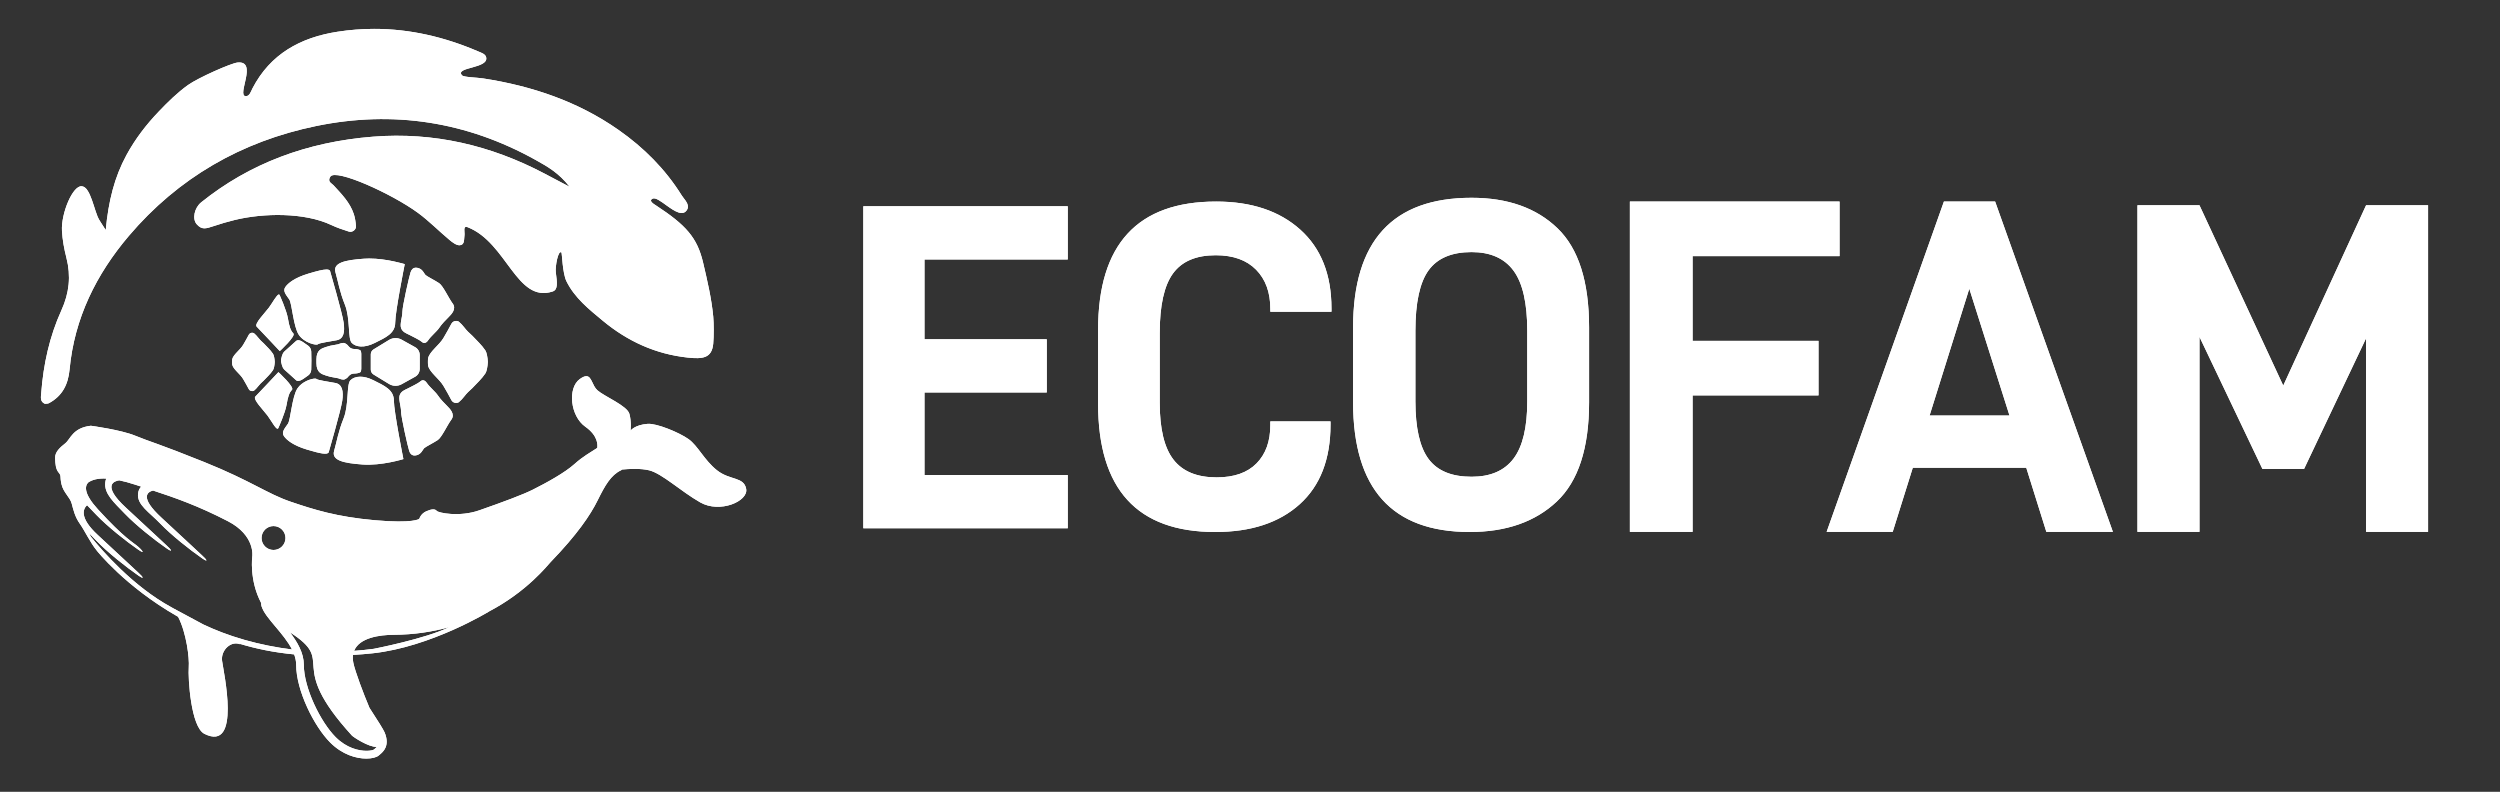 <?xml version="1.0" encoding="utf-8"?>
<!-- Generator: Adobe Illustrator 17.0.0, SVG Export Plug-In . SVG Version: 6.00 Build 0)  -->
<!DOCTYPE svg PUBLIC "-//W3C//DTD SVG 1.1//EN" "http://www.w3.org/Graphics/SVG/1.1/DTD/svg11.dtd">
<svg version="1.1" id="Capa_1" xmlns="http://www.w3.org/2000/svg" xmlns:xlink="http://www.w3.org/1999/xlink" x="0px" y="0px"
	 width="251px" height="79.5px" viewBox="0 0 251 79.5" enable-background="new 0 0 251 79.5" xml:space="preserve">
<rect x="0" y="0" width="251" height="79.5" fill="#333333" stroke="none"/>
<g>
	<defs>
		<path id="SVGID_1_" d="M24.249,64.756c-0.023-0.013-0.046-0.026-0.069-0.037L24.249,64.756z M42.175,38.318
			c-0.136,0.136-0.955,0.546-1.228,0.682c-0.272,0.137-0.682,0.273-0.818,0.682c-0.137,0.409,0.137,1.091,0.137,1.636
			s0.682,3.546,0.818,3.955c0.136,0.409,0.41,0.545,0.818,0.409c0.409-0.137,0.546-0.546,0.682-0.682
			c0.136-0.137,0.955-0.546,1.364-0.819c0.409-0.272,0.955-1.5,1.363-2.045c0.41-0.546-0.136-1.091-0.409-1.364
			c-0.273-0.272-0.682-0.682-0.955-1.091c-0.24-0.359-0.818-0.818-1.091-1.228c-0.137-0.205-0.273-0.273-0.392-0.273
			C42.346,38.181,42.244,38.249,42.175,38.318 M29.863,38.999c-0.545,0.819-0.682,3.137-0.955,3.546
			c-0.272,0.41-0.682,0.818-0.409,1.227s0.955,0.955,2.318,1.364c1.364,0.409,2.046,0.546,2.183,0.273c0,0,1.227-4.228,1.364-5.182
			c0.136-0.955,0-1.636-0.682-1.773c-0.682-0.136-1.773-0.273-1.91-0.409c-0.022-0.022-0.073-0.033-0.145-0.033
			C31.255,38.012,30.32,38.314,29.863,38.999 M35.182,38.181c-0.409,0.41-0.136,2.455-0.682,3.819
			c-0.546,1.363-0.682,2.318-0.955,3.273c-0.273,0.954,0.955,1.227,2.865,1.364c1.908,0.136,4.091-0.546,4.091-0.546
			s-0.955-4.773-0.955-5.864s-0.955-1.5-2.046-2.046c-0.507-0.254-0.955-0.36-1.33-0.36C35.737,37.821,35.401,37.962,35.182,38.181
			 M33.698,74.007c-1.507-1.51-3.193-4.933-3.193-7.256c0-1.192-0.652-2.294-1.393-3.266c4.809,3.087-0.56,2.928,6.222,10.364
			c0.127,0.14,1.653,1.164,2.499,1.144c-0.062,0.064-0.131,0.124-0.201,0.183l-0.098,0.084c-0.088,0.058-0.356,0.123-0.736,0.123
			C36.031,75.383,34.809,75.12,33.698,74.007 M39.534,63.733c2.061-0.01,3.904-0.307,5.556-0.764
			c-2.374,1.167-7.56,2.172-7.56,2.172c-0.665,0.093-1.322,0.155-1.977,0.204C36.078,64.013,38.14,63.739,39.534,63.733
			 M26.259,54.017c0-0.664,0.538-1.201,1.202-1.201c0.664,0,1.202,0.538,1.202,1.201c0,0.664-0.538,1.202-1.202,1.202
			C26.797,55.219,26.259,54.681,26.259,54.017 M13.884,54.902c-0.507-0.452-1.346-0.802-4.057-3.77
			c-1.408-1.542-1.321-2.304-0.987-2.677c0.402-0.292,0.995-0.446,1.828-0.41c-0.044,0.107-0.076,0.232-0.095,0.377
			c-0.143,1.145,0.859,2.004,1.957,3.15c1.098,1.145,2.965,2.632,4.2,3.483c0.661,0.456,0.494,0.155,0-0.286
			c-0.506-0.452-1.098-1.049-4.057-3.77c-2.547-2.341-1.141-2.714-0.699-2.773c0.484,0.102,1.009,0.239,1.609,0.438
			c0.198,0.066,0.397,0.131,0.596,0.196c-0.158,0.153-0.278,0.374-0.316,0.675c-0.143,1.145,1.126,1.883,2.223,3.028
			c1.098,1.146,2.965,2.632,4.2,3.484c0.661,0.456,0.494,0.155,0-0.286c-0.506-0.452-1.098-1.05-4.057-3.77
			c-2.282-2.098-1.39-2.614-0.862-2.741c2.189,0.718,4.523,1.531,7.513,3.078c2.768,1.432,2.451,3.526,2.451,3.526
			s-0.329,2.373,0.886,4.68c0.003,0.116,0.009,0.231,0.042,0.334c0.198,0.623,0.754,1.282,1.399,2.047
			c0.6,0.713,1.249,1.484,1.66,2.292c-1.599-0.199-3.183-0.512-4.762-0.961c-1.656-0.47-3.013-1.018-4.126-1.541l-3.031-1.628
			c-0.064-0.036-0.141-0.081-0.198-0.112c-3.863-2.099-6.984-5.715-8.082-7.084c-0.055-0.113-0.111-0.229-0.167-0.344
			c0.231,0.243,0.478,0.491,0.732,0.756c1.099,1.146,2.965,2.633,4.2,3.484c0.661,0.456,0.494,0.154,0-0.286
			c-0.507-0.452-1.103-1.045-4.057-3.77c-1.903-1.755-1.478-2.64-1.088-3.002c0.287,0.313,0.61,0.635,0.945,0.985
			c1.099,1.145,2.965,2.632,4.2,3.483c0.232,0.16,0.362,0.227,0.412,0.227C14.387,55.415,14.204,55.188,13.884,54.902
			 M58.207,38.062c-1.238,0.9-0.957,3.713,0.562,4.782c1.311,0.922,1.239,1.883,1.194,2.13c-0.744,0.496-1.396,0.821-2.295,1.625
			c-0.954,0.855-2.768,1.861-4.2,2.577c-0.948,0.474-2.864,1.194-5.362,2.066c-1.995,0.697-4.113,0.247-4.263,0.046
			c-0.151-0.201-0.503-0.201-1.056,0.05c-0.552,0.251-0.693,0.757-0.693,0.757s-0.557,0.486-4.471,0.136
			c-3.809-0.341-6.085-1.057-8.446-1.861c-2.362-0.804-3.905-2.059-8.657-3.975c-4.625-1.865-5.47-2.041-6.927-2.644
			c-1.458-0.603-4.473-1.005-4.473-1.005c-1.84,0.214-2.041,1.351-2.569,1.765c-0.528,0.415-1.036,0.867-1.017,1.47
			c0.019,0.603,0.057,1.112,0.358,1.469c0.302,0.358,0.094,0.34,0.283,1.169c0.189,0.829,0.848,1.3,1.018,1.922
			c0.169,0.621,0.32,1.338,0.829,2.053c0.486,0.684,1.049,1.907,1.689,2.674l0.008,0.014c0,0,2.828,3.588,8.053,6.582
			c0.035,0.02,0.071,0.038,0.106,0.058c0.848,1.625,1.143,4.163,1.074,5.053c-0.086,1.097,0.206,6.02,1.575,6.704
			c3.722,1.861,1.917-6.218,1.77-7.329c-0.145-1.091,0.941-2.099,1.883-1.632l-0.207-0.111c1.676,0.516,3.505,0.899,5.561,1.094
			c0.127,0.345,0.202,0.695,0.202,1.049c0,2.58,1.801,6.181,3.418,7.8c1.217,1.22,2.617,1.611,3.624,1.611
			c0.594,0,1.053-0.136,1.257-0.318l0.089-0.076c0.341-0.285,1.052-0.878,0.493-2.229c-0.114-0.276-0.694-1.204-1.524-2.477
			c-0.593-1.396-1.443-3.649-1.617-4.514c-0.058-0.293-0.067-0.557-0.035-0.793c0.636-0.04,1.282-0.088,1.959-0.161
			c5.87-0.631,11.68-4.189,11.68-4.189L49.079,61.4c3.858-2.02,5.91-4.664,6.203-4.969c2.673-2.768,3.989-4.715,4.725-6.204
			c0.735-1.489,1.327-2.532,2.338-3.007c0.043-0.02,0.074-0.05,0.102-0.08c0.738-0.069,1.908-0.127,2.736,0.081
			c1.295,0.326,3.151,2.093,5.121,3.219c1.969,1.125,4.839-0.113,4.613-1.351c-0.225-1.238-1.631-0.844-2.926-1.868
			c-1.294-1.024-1.913-2.465-2.869-3.14c-0.957-0.675-3.21-1.598-4.105-1.526c-1.313,0.105-1.711,0.685-1.711,0.685
			s0.111-0.865-0.114-1.687c-0.225-0.822-2.51-1.748-3.209-2.366c-0.538-0.476-0.567-1.418-1.115-1.418
			C58.704,37.769,58.493,37.854,58.207,38.062 M25.635,39.818c-0.273,0.272,0.818,1.364,1.227,1.909
			c0.409,0.546,0.954,1.636,1.091,1.228c0,0,0.682-1.501,0.818-2.318c0.136-0.819,0.273-1.228,0.546-1.501
			c0.272-0.272-1.364-1.773-1.364-1.773S25.908,39.545,25.635,39.818 M33.954,34.567c-0.819,0.136-0.912,0.167-1.227,0.272
			c-0.409,0.137-0.955,0.282-0.955,1.228c0,0.059-0.001,0.132-0.001,0.197v0.007v0.007c0,0.065,0.001,0.139,0.001,0.197
			c0,0.946,0.546,1.091,0.955,1.228c0.315,0.105,0.409,0.136,1.227,0.273c0.054,0.008,0.273,0.136,0.546,0.136
			c0.136,0,0.364-0.176,0.419-0.244c0.085-0.104,0.269-0.365,0.644-0.365c0.277,0,0.485-0.063,0.591-0.118
			c0.095-0.05,0.118-0.248,0.118-0.354V36.34v-0.137v-0.691c0-0.107-0.023-0.305-0.118-0.355c-0.106-0.055-0.314-0.118-0.591-0.118
			c-0.375,0-0.56-0.261-0.644-0.366c-0.055-0.068-0.283-0.244-0.419-0.244C34.227,34.43,34.008,34.558,33.954,34.567 M29.728,34.233
			c-0.232,0.232-1.043,0.927-1.159,1.043c-0.115,0.116-0.231,0.232-0.347,0.811c-0.008,0.04-0.008,0.192,0,0.232
			c0.116,0.579,0.232,0.695,0.347,0.811c0.116,0.116,0.927,0.812,1.159,1.043c0.116,0.115,0.348,0.115,0.695-0.116
			c0.166-0.111,0.358-0.248,0.514-0.36c0.189-0.138,0.304-0.353,0.311-0.587c0.008-0.242,0.016-0.574,0.015-0.907
			c0.001-0.332-0.007-0.664-0.015-0.907c-0.007-0.233-0.122-0.449-0.311-0.587c-0.156-0.113-0.348-0.25-0.514-0.36
			c-0.203-0.136-0.367-0.192-0.491-0.192C29.845,34.157,29.777,34.186,29.728,34.233 M39.059,34.13l-1.553,0.949
			c-0.173,0.106-0.279,0.294-0.279,0.497v0.764v0.764c0,0.203,0.106,0.391,0.279,0.497l1.553,0.949
			c0.385,0.235,0.867,0.246,1.263,0.026l1.356-0.753c0.284-0.157,0.46-0.457,0.46-0.781V36.34v-0.702
			c0-0.325-0.176-0.623-0.46-0.781l-1.356-0.754c-0.19-0.105-0.399-0.157-0.609-0.157C39.486,33.946,39.259,34.007,39.059,34.13
			 M24.978,33.613c-0.154,0.292-0.363,0.674-0.571,1.021c-0.312,0.52-0.98,0.958-1.091,1.433c-0.022,0.092-0.022,0.454,0,0.545
			c0.11,0.474,0.779,0.913,1.091,1.433c0.208,0.347,0.417,0.729,0.571,1.021c0.103,0.195,0.34,0.255,0.521,0.158
			c0.146-0.123,0.289-0.269,0.409-0.429c0.15-0.201,0.357-0.402,0.564-0.582c0.342-0.37,0.663-0.645,0.936-1.054
			c0.093-0.14,0.157-0.469,0.177-0.818c-0.019-0.35-0.083-0.678-0.177-0.819c-0.273-0.409-0.594-0.684-0.936-1.054
			c-0.207-0.18-0.414-0.381-0.564-0.583c-0.12-0.159-0.263-0.307-0.409-0.429c-0.057-0.031-0.12-0.046-0.183-0.046
			C25.182,33.41,25.049,33.48,24.978,33.613 M45.319,32.509c-0.216,0.41-0.509,0.947-0.801,1.435
			c-0.438,0.73-1.377,1.346-1.533,2.012c-0.03,0.129-0.03,0.637,0,0.766c0.155,0.667,1.094,1.282,1.533,2.013
			c0.293,0.487,0.585,1.024,0.801,1.434c0.145,0.274,0.479,0.358,0.733,0.221c0.205-0.172,0.406-0.379,0.573-0.603
			c0.212-0.283,0.502-0.565,0.793-0.818c0.479-0.52,0.931-0.906,1.314-1.481c0.131-0.197,0.22-0.659,0.248-1.149
			c-0.028-0.491-0.118-0.953-0.248-1.15c-0.383-0.575-0.835-0.961-1.314-1.481c-0.291-0.254-0.582-0.536-0.793-0.818
			c-0.168-0.224-0.369-0.431-0.573-0.603c-0.081-0.043-0.169-0.065-0.257-0.065C45.605,32.223,45.418,32.322,45.319,32.509
			 M26.999,30.885c-0.409,0.545-1.5,1.637-1.227,1.909c0.273,0.272,2.318,2.455,2.318,2.455s1.636-1.5,1.364-1.773
			c-0.273-0.273-0.409-0.682-0.546-1.5c-0.136-0.818-0.818-2.319-0.818-2.319c-0.021-0.062-0.051-0.089-0.088-0.09
			C27.791,29.567,27.346,30.422,26.999,30.885 M30.954,27.475c-1.364,0.409-2.046,0.954-2.319,1.363
			c-0.273,0.41,0.136,0.818,0.409,1.227c0.273,0.41,0.409,2.728,0.955,3.546c0.545,0.818,1.773,1.091,1.909,0.955
			c0.137-0.137,1.227-0.273,1.91-0.41c0.682-0.136,0.818-0.818,0.682-1.773c-0.136-0.955-1.364-5.182-1.364-5.182
			c-0.048-0.097-0.165-0.142-0.356-0.142C32.431,27.06,31.835,27.211,30.954,27.475 M41.221,27.338
			c-0.136,0.409-0.818,3.409-0.818,3.955s-0.273,1.228-0.137,1.637c0.137,0.409,0.545,0.545,0.818,0.682
			c0.273,0.136,1.091,0.545,1.227,0.682c0.137,0.136,0.409,0.273,0.682-0.137c0.273-0.409,0.851-0.869,1.091-1.227
			c0.272-0.409,0.682-0.819,0.955-1.091c0.272-0.273,0.819-0.819,0.409-1.364c-0.409-0.546-0.955-1.773-1.364-2.046
			c-0.409-0.272-1.227-0.682-1.364-0.818c-0.136-0.136-0.272-0.546-0.682-0.682c-0.102-0.034-0.196-0.051-0.282-0.051
			C41.502,26.878,41.323,27.032,41.221,27.338 M36.545,25.975c-1.909,0.136-3.137,0.409-2.864,1.363
			c0.272,0.955,0.409,1.91,0.954,3.273c0.545,1.364,0.272,3.409,0.682,3.818c0.409,0.409,1.227,0.546,2.318,0
			c1.091-0.545,2.045-0.954,2.045-2.045c0-1.091,0.955-5.864,0.955-5.864s-1.803-0.563-3.565-0.563
			C36.895,25.957,36.719,25.963,36.545,25.975 M86.678,20.705v32.331h20.524v-5.341H92.817v-8.294h12.277V34.06H92.817v-8.012
			h14.385v-5.342H86.678z M237.554,20.61l-8.316,18.106l-8.411-18.106h-6.226v32.79h6.226V33.82l6.32,13.259h4.182l6.225-13.115
			v19.436h6.225V20.61H237.554z M110.248,33.122v7.404c0,8.59,3.921,12.886,11.762,12.886c3.592,0,6.42-0.929,8.481-2.788
			c2.062-1.859,3.093-4.521,3.093-7.99v-0.328h-6.044v0.375c0,1.625-0.461,2.905-1.382,3.843c-0.922,0.937-2.257,1.405-4.006,1.405
			c-1.968,0-3.413-0.593-4.334-1.78c-0.922-1.187-1.382-3.093-1.382-5.716v-6.982c0-2.78,0.445-4.78,1.335-5.998
			c0.89-1.219,2.319-1.827,4.288-1.827c1.749,0,3.101,0.484,4.053,1.452c0.953,0.968,1.429,2.281,1.429,3.936v0.282h6.139v-0.328
			c0-3.405-1.047-6.045-3.14-7.919c-2.093-1.874-4.904-2.812-8.434-2.812C114.2,20.236,110.248,24.532,110.248,33.122
			 M163.64,20.236v33.163h6.296V39.701h12.641v-5.479h-12.641v-8.507h14.755v-5.479H163.64z M197.717,28.984l4.037,12.737h-8.026
			L197.717,28.984z M195.169,20.236l-11.775,33.163h6.633l2.018-6.44h11.391l2.018,6.44h6.681l-11.824-33.163H195.169z
			 M143.433,46.09c-0.885-1.184-1.327-3.119-1.327-5.805v-7.061c0-2.843,0.442-4.873,1.327-6.09
			c0.885-1.216,2.322-1.824,4.313-1.824c1.895,0,3.301,0.625,4.217,1.872c0.916,1.248,1.374,3.262,1.374,6.042v7.061
			c0,2.622-0.458,4.541-1.374,5.757c-0.916,1.217-2.322,1.825-4.217,1.825C145.755,47.867,144.317,47.275,143.433,46.09
			 M135.85,32.891v7.488c0,8.688,3.903,13.032,11.705,13.032c3.665,0,6.579-1.019,8.744-3.057c2.164-2.038,3.246-5.363,3.246-9.975
			v-7.488c0-4.612-1.058-7.938-3.175-9.975c-2.116-2.038-4.992-3.057-8.624-3.057C139.815,19.859,135.85,24.203,135.85,32.891
			 M33.885,3.188c-3.705,0.575-6.739,2.218-8.54,5.692c-0.141,0.271-0.283,0.81-0.69,0.775c-0.91-0.079,1.264-3.583-0.808-3.376
			c-0.646,0.064-3.965,1.536-4.975,2.26c-1.069,0.766-2.026,1.71-2.939,2.665c-1.255,1.313-2.358,2.748-3.234,4.36
			c-1.212,2.229-1.809,4.629-2.084,7.534c-0.42-0.684-0.679-0.999-0.821-1.36c-0.283-0.713-0.456-1.471-0.768-2.169
			C8.878,19.239,8.64,18.75,8.215,18.7c-0.91-0.107-2.097,2.737-1.993,4.49c0.053,0.901,0.219,1.807,0.444,2.683
			c0.47,1.835,0.292,3.54-0.503,5.288c-1.193,2.623-1.808,5.426-2.024,8.305c-0.029,0.392-0.144,0.856,0.372,1.077
			c0.138-0.02,0.291-0.004,0.403-0.064c1.352-0.728,1.932-1.884,2.074-3.4c0.48-5.118,2.674-9.54,5.943-13.388
			c4.96-5.84,11.307-9.491,18.799-11.036c7.756-1.599,15.144-0.445,22.076,3.42c1.146,0.639,2.31,1.289,3.389,2.685
			c-1.08-0.569-1.811-0.954-2.542-1.34c-5.383-2.832-11.116-4.175-17.183-3.698c-6.669,0.523-12.438,2.711-17.262,6.587
			c-0.689,0.553-0.946,1.676-0.44,2.222c0.507,0.546,0.852,0.452,1.731,0.155c0.648-0.219,1.336-0.421,2.066-0.6
			c2.866-0.701,6.994-0.778,9.703,0.508c0.564,0.268,1.163,0.467,1.758,0.657c0.349,0.112,0.745-0.195,0.714-0.552
			c-0.033-0.41-0.093-0.829-0.222-1.217c-0.387-1.162-1.233-2.008-2.038-2.885c-0.191-0.207-0.642-0.352-0.313-0.862
			c0.537-0.834,6.163,1.707,8.791,3.632c1.121,0.821,2.101,1.831,3.172,2.723c0.299,0.25,0.709,0.563,1.038,0.533
			c0.514-0.049,0.402-0.617,0.467-1.016c0.045-0.277-0.192-0.993,0.318-0.794c3.944,1.542,4.904,7.641,8.525,6.455
			c0.563-0.185,0.457-0.887,0.323-1.937c-0.071-0.562,0.24-2.309,0.578-1.97c0.039,0.038,0.099,2.078,0.49,2.873
			c0.828,1.68,2.261,2.816,3.66,3.976c2.482,2.057,5.297,3.345,8.523,3.691c1.485,0.159,2.423,0.073,2.557-1.402
			c0.069-0.756,0.062-2.034,0-2.708c-0.168-1.806-0.601-3.648-1.016-5.415c-0.594-2.534-1.729-3.78-4.738-5.754
			c-0.191-0.125-0.779-0.456-0.339-0.677c0.293-0.146,0.848,0.28,1.442,0.707c0.781,0.56,1.629,1.12,2.035,0.382
			c0.282-0.512-0.3-1.014-0.536-1.393c-1.647-2.645-3.801-4.805-6.351-6.591c-4.094-2.869-8.687-4.411-13.58-5.172
			c-0.676-0.106-1.963-0.116-2.141-0.315c-0.763-0.856,2.783-0.659,2.413-1.852c-0.093-0.301-0.497-0.423-0.787-0.547
			c-3.381-1.453-6.859-2.263-10.444-2.263C36.353,2.902,35.125,2.995,33.885,3.188"/>
	</defs>
	<use xlink:href="#SVGID_1_"  overflow="visible" fill="#FFFFFF"/>
	<clipPath id="SVGID_2_">
		<use xlink:href="#SVGID_1_"  overflow="visible"/>
	</clipPath>
	<rect x="3.995" y="2.902" clip-path="url(#SVGID_2_)" fill="#FFFFFF" width="239.784" height="73.259"/>
</g>
</svg>
